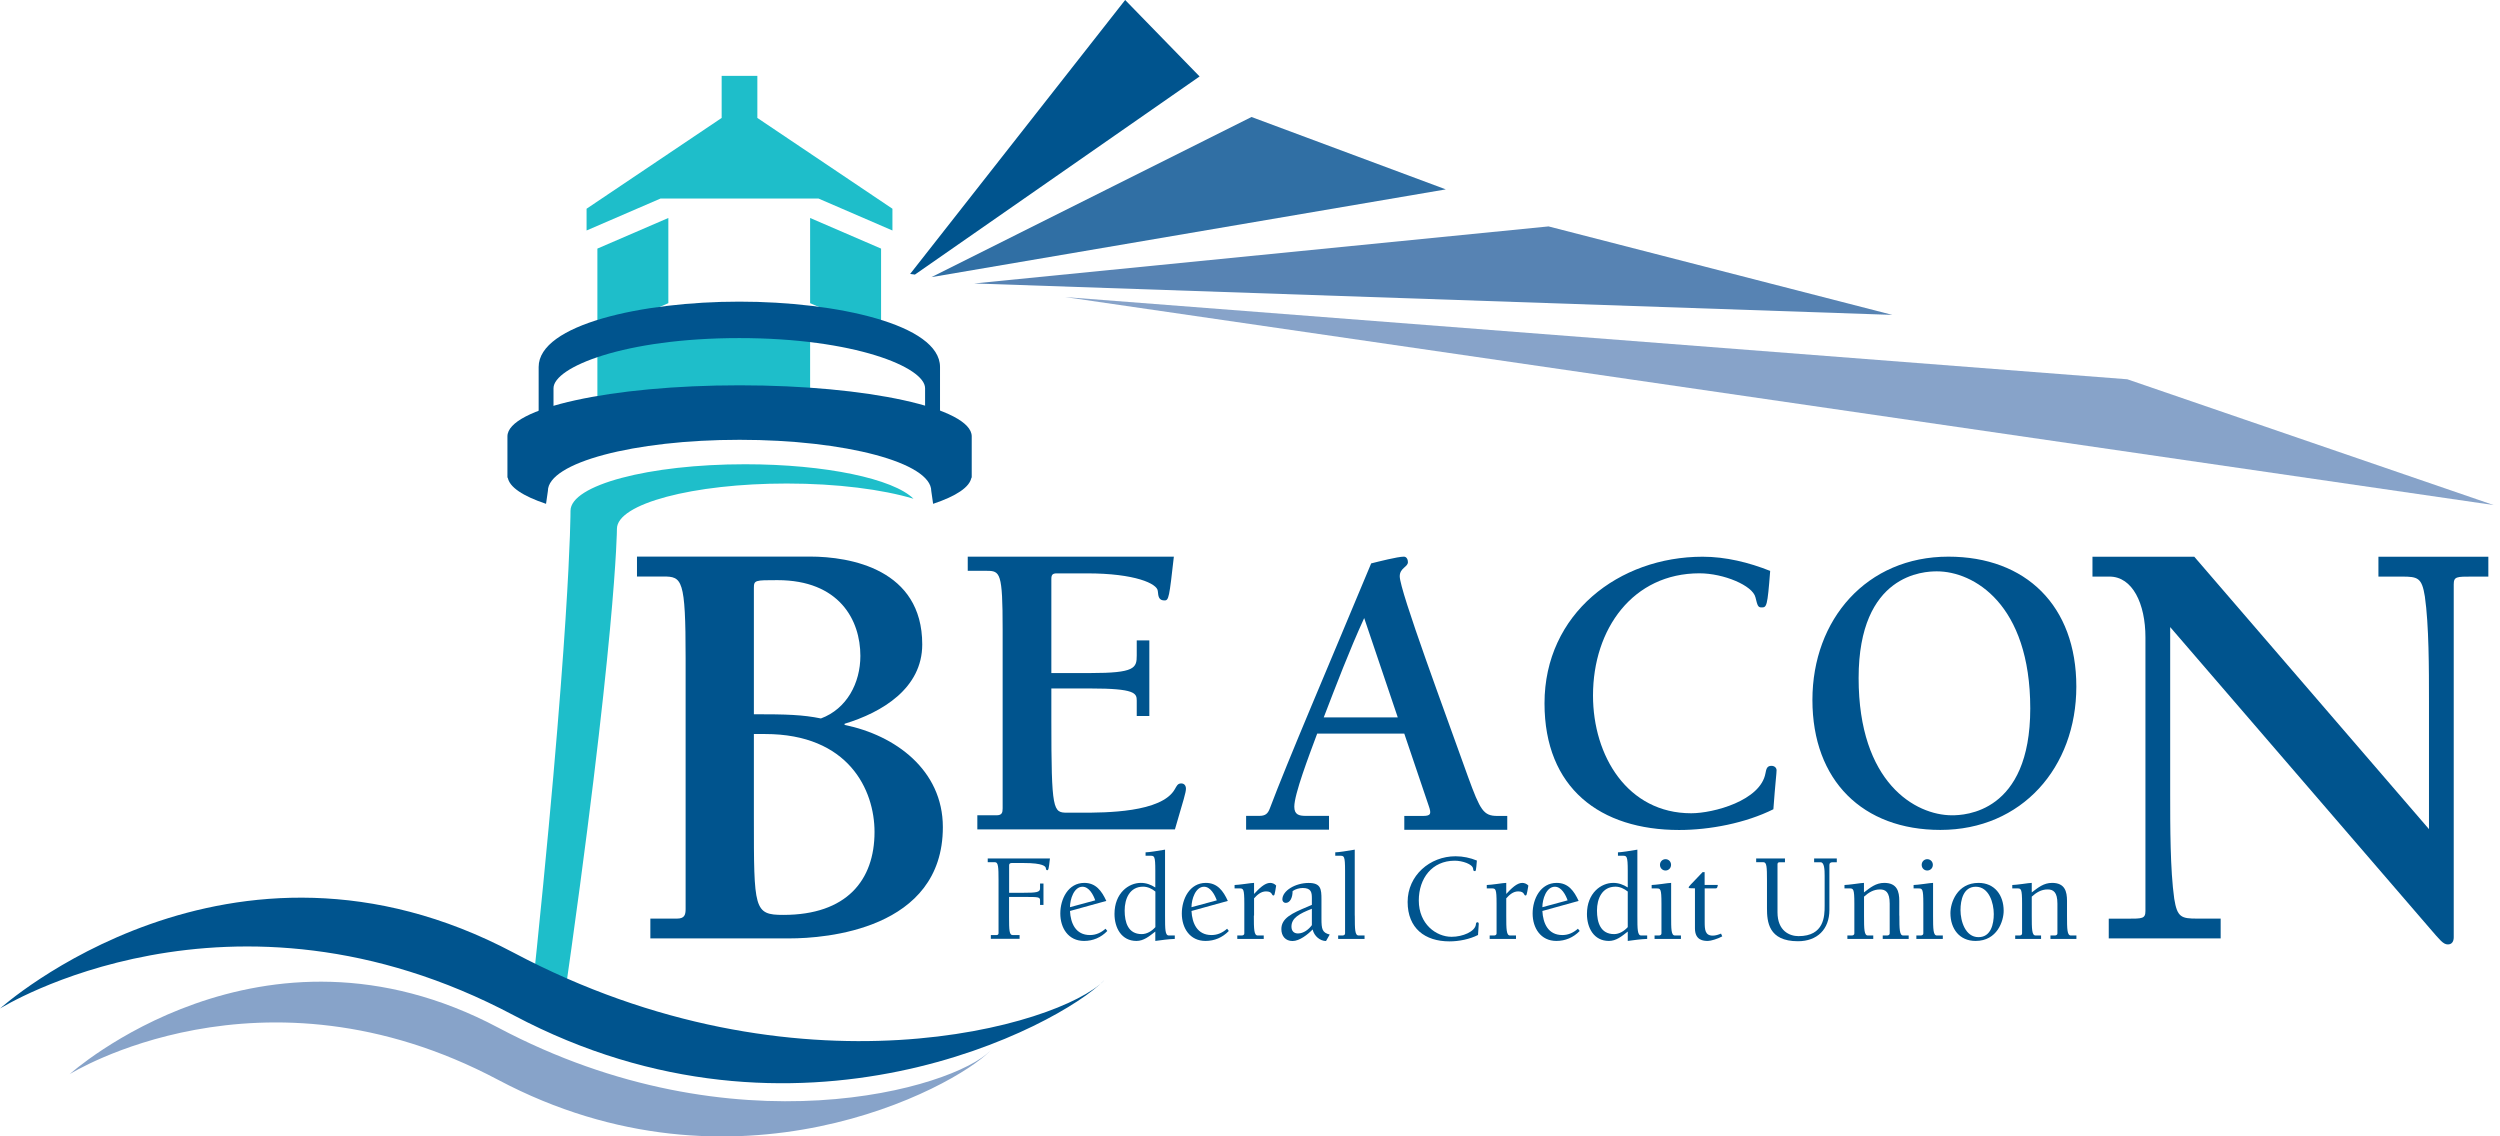 <?xml version="1.0"?>
<svg xmlns="http://www.w3.org/2000/svg" width="154" height="70" viewBox="0 0 154 70" fill="none">
<g clip-path="url(#clip0_13_718)">
<path d="M60.997 64.73C58.75 67.024 45.278 71.04 30.684 63.3C16.082 55.556 4.292 66.168 4.292 66.168C4.292 66.168 16.082 58.773 30.684 66.518C45.278 74.258 58.754 67.029 60.997 64.734V64.73Z" fill="#87A3C9"/>
<path d="M49.903 25.232H41.17L36.799 27.119V21.88L41.17 19.993H49.903V25.232Z" fill="#1EBECA"/>
<path d="M49.903 13.427L54.274 15.314V20.562L49.903 18.675V13.427Z" fill="#1EBECA"/>
<path d="M41.17 18.675L36.799 20.562V15.314L41.17 13.427V18.675Z" fill="#1EBECA"/>
<path d="M46.653 7.265V4.674H44.454V7.265L36.133 12.858V14.198L40.688 12.23H50.42L54.974 14.198V12.858L46.653 7.265Z" fill="#1EBECA"/>
<path d="M45.554 23.735C37.657 23.735 31.258 25.142 31.258 26.881V29.472C31.258 29.449 31.271 29.422 31.276 29.4C31.363 30.005 32.218 30.561 33.636 31.036L33.75 30.243C33.75 28.504 39.037 27.092 45.558 27.092C52.08 27.092 57.366 28.504 57.366 30.243L57.48 31.036C58.899 30.561 59.753 30.005 59.841 29.4C59.841 29.427 59.858 29.449 59.858 29.472V26.881C59.858 25.142 53.459 23.735 45.563 23.735H45.554Z" fill="#00548E"/>
<path d="M45.541 18.581C39.549 18.581 33.181 19.993 33.181 22.606V27.226H34.096V23.914C34.096 22.624 38.45 20.826 45.541 20.826C52.632 20.826 56.985 22.624 56.985 23.914V27.226H57.905V22.606C57.905 19.993 51.537 18.581 45.545 18.581H45.541Z" fill="#00548E"/>
<path d="M45.9 28.598C39.957 28.598 35.143 29.884 35.143 31.466C35.143 31.466 35.165 38.865 32.625 62.65H34.6C37.981 39.206 38.003 32.573 38.003 32.573C38.003 31.031 42.685 29.785 48.467 29.785C51.572 29.785 54.353 30.148 56.271 30.722C55.036 29.498 50.867 28.598 45.9 28.598Z" fill="#1EBECA"/>
<path d="M68 60.409C65.306 63.161 49.15 67.974 31.644 58.688C14.138 49.402 0 62.126 0 62.126C0 62.126 14.138 53.252 31.644 62.542C49.15 71.829 65.302 63.161 68 60.405V60.409Z" fill="#00548E"/>
<path d="M46.439 43.993V36.221C46.439 35.737 46.509 35.737 47.888 35.737C51.694 35.737 52.999 38.184 52.999 40.403C52.999 42.074 52.163 43.665 50.569 44.257C49.447 44.028 48.466 43.997 46.439 43.997M39.23 35.513H40.859C42.019 35.513 42.234 35.661 42.234 40.546V55.99C42.234 56.362 42.164 56.586 41.695 56.586H40.062V57.805H48.655C50.792 57.805 58.08 57.285 58.08 50.953C58.08 47.43 55.141 45.288 52.027 44.656V44.584C54.348 43.88 56.81 42.397 56.81 39.695C56.81 35.065 52.391 34.285 49.89 34.285H39.238V35.509M46.439 45.216H47.131C52.272 45.216 53.871 48.658 53.871 51.248C53.871 54.215 52.163 56.358 48.252 56.358C46.439 56.358 46.439 56.022 46.439 50.357V45.212V45.216Z" fill="#00548E"/>
<path d="M60.213 50.222H61.378C61.715 50.222 61.763 50.065 61.763 49.796V38.762C61.763 35.267 61.61 35.163 60.782 35.163H59.613V34.29H72.31C72.025 36.804 71.999 36.987 71.736 36.987C71.399 36.987 71.35 36.777 71.32 36.405C71.294 35.957 69.923 35.32 66.966 35.32H65.101C64.842 35.32 64.763 35.401 64.763 35.665V41.46H67.172C69.918 41.46 70.023 41.147 70.023 40.376V39.448H70.799V44.105H70.023V43.154C70.023 42.702 69.918 42.41 67.172 42.41H64.763V44.346C64.763 49.984 64.868 50.061 65.749 50.061H66.655C68.057 50.061 71.574 50.061 72.375 48.604C72.485 48.42 72.537 48.259 72.765 48.259C72.949 48.259 73.054 48.394 73.054 48.582C73.054 48.815 72.923 49.214 72.375 51.092H60.204V50.218L60.213 50.222Z" fill="#00548E"/>
<path d="M86.505 45.194L88.011 49.644C88.195 50.159 88.117 50.262 87.635 50.262H86.505V51.114H92.847V50.262H92.242C91.384 50.262 91.187 49.926 90.429 47.847C89.045 43.961 86.224 36.4 86.224 35.5C86.224 34.984 86.728 34.93 86.728 34.626C86.728 34.469 86.649 34.29 86.478 34.29C86.097 34.29 84.893 34.599 84.464 34.706C81.897 40.873 79.282 46.968 78.223 49.796C78.096 50.132 77.942 50.258 77.566 50.258H76.76V51.109H81.867V50.258H80.434C80.01 50.258 79.729 50.177 79.729 49.693C79.729 48.922 80.61 46.61 81.139 45.189H86.5M86.102 44.19H81.543C82.326 42.16 83.106 40.102 84.034 38.072L86.102 44.19Z" fill="#00548E"/>
<path d="M108.504 37.418C108.285 37.418 108.259 37.292 108.136 36.795C107.966 36.069 106.179 35.316 104.685 35.316C100.599 35.316 98.129 38.722 98.129 42.845C98.129 46.574 100.262 50.097 104.177 50.097C105.548 50.097 108.456 49.321 108.754 47.627C108.802 47.399 108.828 47.175 109.117 47.175C109.341 47.175 109.437 47.327 109.437 47.448C109.437 47.65 109.363 48.174 109.24 49.85C107.528 50.702 105.325 51.127 103.437 51.127C98.571 51.127 95.142 48.55 95.142 43.325C95.142 37.794 99.74 34.294 104.882 34.294C106.306 34.294 107.725 34.644 109.043 35.168C108.872 37.391 108.828 37.418 108.504 37.418Z" fill="#00548E"/>
<path d="M119.528 51.123C124.547 51.123 127.902 47.269 127.902 42.294C127.902 37.319 124.797 34.29 120.019 34.29C114.999 34.29 111.645 38.144 111.645 43.118C111.645 48.093 114.754 51.123 119.528 51.123ZM120.242 50.222C117.991 50.222 114.491 48.219 114.491 41.77C114.491 35.32 118.551 35.195 119.313 35.195C121.565 35.195 125.064 37.194 125.064 43.643C125.064 50.092 121 50.222 120.242 50.222Z" fill="#00548E"/>
<path d="M129.89 57.805H136.793V56.586H135.347C134.366 56.586 134.117 56.506 133.933 55.363C133.683 53.584 133.683 50.921 133.683 48.882V38.628L149.7 57.214C150.282 57.882 150.497 58.177 150.786 58.177C151.04 58.177 151.15 57.993 151.15 57.734V35.997C151.15 35.518 151.329 35.518 152.271 35.518H153.282V34.294H146.511V35.518H147.957C148.938 35.518 149.187 35.589 149.371 36.741C149.625 38.516 149.625 41.183 149.625 43.222V51.074L135.168 34.294H128.896V35.518H129.947C131.362 35.518 132.159 37.185 132.159 39.26V56.107C132.159 56.591 131.979 56.591 131.038 56.591H129.899V57.81L129.89 57.805Z" fill="#00548E"/>
<path d="M90.836 53.655C90.766 53.655 90.757 53.624 90.744 53.508C90.705 53.225 90.074 53.019 89.614 53.019C88.208 53.019 87.398 54.112 87.398 55.471C87.398 56.923 88.467 57.707 89.417 57.707C90.105 57.707 90.862 57.384 90.915 56.95C90.919 56.887 90.928 56.81 91.011 56.81C91.073 56.81 91.09 56.864 91.09 56.914C91.09 56.985 91.073 57.102 91.046 57.595C90.534 57.855 89.877 57.989 89.29 57.989C87.77 57.989 86.71 57.178 86.71 55.556C86.71 53.933 88.077 52.746 89.662 52.746C90.131 52.746 90.565 52.844 90.976 53.01C90.924 53.642 90.915 53.664 90.841 53.664L90.836 53.655Z" fill="#00548E"/>
<path d="M92.785 56.403C92.785 57.254 92.794 57.626 93.017 57.626H93.385V57.837H91.764V57.626H92.032C92.102 57.626 92.189 57.595 92.189 57.501V55.663C92.189 54.726 92.132 54.726 91.878 54.726H91.585V54.516C91.699 54.516 91.957 54.484 92.203 54.453C92.452 54.417 92.697 54.386 92.785 54.386V55.067C93.092 54.735 93.438 54.386 93.77 54.386C93.906 54.386 94.051 54.444 94.147 54.552C94.046 55.143 94.038 55.161 93.968 55.161C93.858 55.161 93.924 54.91 93.521 54.91C93.206 54.91 92.978 55.125 92.785 55.336V56.398V56.403Z" fill="#00548E"/>
<path d="M95.01 55.883C95.01 55.39 95.251 54.623 95.781 54.623C96.184 54.623 96.442 55.116 96.565 55.461L95.01 55.883ZM97.2 57.209C96.915 57.456 96.613 57.599 96.241 57.599C95.361 57.599 95.05 56.878 95.01 56.116L97.244 55.497C96.959 54.879 96.604 54.386 95.895 54.386C94.892 54.386 94.41 55.376 94.41 56.273C94.41 57.169 94.909 57.962 95.873 57.962C96.421 57.962 96.92 57.752 97.31 57.348L97.2 57.209Z" fill="#00548E"/>
<path d="M100.27 57.111C100.051 57.353 99.749 57.541 99.429 57.541C98.588 57.541 98.374 56.819 98.374 56.089C98.374 55.358 98.689 54.619 99.513 54.619C99.789 54.619 100.051 54.744 100.27 54.919V57.111ZM100.862 52.338C100.463 52.409 99.854 52.504 99.666 52.504V52.714H99.955C100.205 52.714 100.27 52.714 100.27 53.646V54.668C99.986 54.489 99.71 54.386 99.373 54.386C98.624 54.386 97.756 55.013 97.756 56.3C97.756 57.156 98.181 57.962 99.11 57.962C99.552 57.962 99.898 57.68 100.27 57.384V57.962C100.665 57.908 101.072 57.85 101.466 57.837V57.626H101.098C100.866 57.626 100.862 57.254 100.862 56.403V52.338Z" fill="#00548E"/>
<path d="M103.551 57.837H101.921V57.626H102.188C102.254 57.626 102.346 57.595 102.346 57.501V55.663C102.346 54.727 102.285 54.727 102.035 54.727H101.742V54.516C101.856 54.516 102.114 54.484 102.364 54.453C102.613 54.417 102.854 54.386 102.942 54.386V56.403C102.942 57.254 102.942 57.626 103.178 57.626H103.546V57.837M102.937 53.274C102.937 53.472 102.784 53.624 102.596 53.624C102.407 53.624 102.254 53.472 102.254 53.274C102.254 53.077 102.407 52.925 102.596 52.925C102.784 52.925 102.937 53.073 102.937 53.274Z" fill="#00548E"/>
<path d="M105.819 54.516C105.788 54.686 105.771 54.726 105.666 54.726H105.009V56.779C105.009 57.276 105.031 57.635 105.513 57.635C105.675 57.635 105.854 57.577 106.016 57.51L106.091 57.68C105.819 57.832 105.386 57.962 105.21 57.962C104.943 57.962 104.409 57.935 104.409 57.187V54.722C104.058 54.722 104.023 54.717 104.023 54.668C104.023 54.605 104.094 54.551 104.882 53.722H105.005V54.511H105.815L105.819 54.516Z" fill="#00548E"/>
<path d="M60.848 52.88H64.676C64.602 53.57 64.58 53.593 64.514 53.606C64.453 53.606 64.435 53.57 64.422 53.467C64.4 53.373 64.269 53.162 63.064 53.162H62.315C62.202 53.162 62.162 53.225 62.162 53.301V54.995H63.047C63.835 54.995 64.067 54.964 64.067 54.731V54.426H64.278V55.744H64.067V55.47C64.067 55.26 63.993 55.251 63.121 55.251H62.158V56.501C62.158 57.303 62.175 57.599 62.372 57.599H62.806V57.832H61.036V57.599H61.396C61.479 57.599 61.51 57.545 61.51 57.478V54.215C61.51 53.413 61.492 53.113 61.295 53.113H60.844V52.876L60.848 52.88Z" fill="#00548E"/>
<path d="M65.911 55.883C65.911 55.39 66.156 54.623 66.682 54.623C67.085 54.623 67.348 55.116 67.466 55.461L65.907 55.883M68.101 57.209C67.821 57.456 67.514 57.599 67.142 57.599C66.261 57.599 65.951 56.878 65.911 56.116L68.149 55.497C67.864 54.879 67.505 54.386 66.796 54.386C65.797 54.386 65.315 55.376 65.315 56.273C65.315 57.169 65.81 57.962 66.778 57.962C67.326 57.962 67.825 57.752 68.21 57.348L68.101 57.209Z" fill="#00548E"/>
<path d="M71.171 57.111C70.957 57.353 70.65 57.541 70.33 57.541C69.489 57.541 69.279 56.819 69.279 56.089C69.279 55.358 69.59 54.619 70.418 54.619C70.694 54.619 70.957 54.744 71.171 54.919V57.111ZM71.767 52.338C71.368 52.409 70.76 52.504 70.567 52.504V52.714H70.856C71.11 52.714 71.167 52.714 71.167 53.646V54.668C70.882 54.489 70.611 54.386 70.273 54.386C69.524 54.386 68.653 55.013 68.653 56.3C68.653 57.156 69.082 57.962 70.006 57.962C70.448 57.962 70.79 57.68 71.167 57.384V57.962C71.561 57.908 71.973 57.85 72.367 57.837V57.626H71.999C71.771 57.626 71.767 57.254 71.767 56.403V52.338Z" fill="#00548E"/>
<path d="M73.396 55.883C73.396 55.39 73.646 54.623 74.167 54.623C74.57 54.623 74.828 55.116 74.955 55.461L73.396 55.883ZM75.59 57.209C75.305 57.456 75.003 57.599 74.627 57.599C73.751 57.599 73.435 56.878 73.396 56.116L75.634 55.497C75.354 54.879 74.99 54.386 74.281 54.386C73.282 54.386 72.8 55.376 72.8 56.273C72.8 57.169 73.295 57.962 74.259 57.962C74.811 57.962 75.305 57.752 75.695 57.348L75.59 57.209Z" fill="#00548E"/>
<path d="M77.237 56.403C77.237 57.254 77.246 57.626 77.478 57.626H77.846V57.837H76.217V57.626H76.488C76.558 57.626 76.65 57.595 76.65 57.501V55.663C76.65 54.726 76.589 54.726 76.339 54.726H76.05V54.516C76.164 54.516 76.423 54.484 76.668 54.453C76.922 54.417 77.163 54.386 77.25 54.386V55.067C77.557 54.735 77.907 54.386 78.24 54.386C78.376 54.386 78.52 54.444 78.612 54.552C78.516 55.143 78.507 55.161 78.437 55.161C78.323 55.161 78.394 54.91 77.986 54.91C77.675 54.91 77.443 55.125 77.25 55.336V56.398L77.237 56.403Z" fill="#00548E"/>
<path d="M80.811 56.99C80.614 57.259 80.299 57.501 79.953 57.501C79.69 57.501 79.554 57.335 79.554 57.079C79.554 56.551 80.031 56.282 80.811 55.981V56.99ZM80.54 55.856C79.585 56.255 78.932 56.559 78.932 57.232C78.932 57.662 79.186 57.967 79.62 57.967C80.053 57.967 80.561 57.563 80.859 57.254C80.951 57.675 81.332 57.967 81.683 57.967L81.91 57.568C81.451 57.451 81.402 57.241 81.402 56.591V55.399C81.402 54.767 81.367 54.39 80.61 54.39C79.804 54.39 78.993 54.861 78.993 55.408C78.993 55.524 79.085 55.618 79.199 55.618C79.458 55.618 79.624 55.314 79.624 54.892C79.786 54.767 80.053 54.7 80.246 54.7C80.785 54.7 80.811 54.991 80.811 55.34V55.739L80.54 55.856Z" fill="#00548E"/>
<path d="M83.456 56.403C83.456 57.254 83.461 57.626 83.693 57.626H84.056V57.837H82.431V57.626H82.699C82.764 57.626 82.856 57.595 82.856 57.501V53.646C82.856 52.714 82.795 52.714 82.545 52.714H82.252V52.504C82.445 52.504 83.053 52.409 83.452 52.338V56.403H83.456Z" fill="#00548E"/>
<path d="M108.185 52.88H109.954V53.117H109.608C109.525 53.117 109.494 53.171 109.494 53.243V56.196C109.494 57.348 110.239 57.666 110.791 57.666C112.372 57.666 112.398 56.429 112.398 55.806V53.938C112.398 53.579 112.38 53.117 112.153 53.117H111.75V52.88H113.147V53.117H112.867C112.775 53.117 112.691 53.158 112.691 53.274V56.048C112.691 57.25 111.938 57.98 110.755 57.98C108.929 57.98 108.846 56.766 108.846 55.946V54.215C108.846 53.413 108.828 53.113 108.631 53.113H108.18V52.876L108.185 52.88Z" fill="#00548E"/>
<path d="M117.001 56.403C117.001 57.254 117.01 57.626 117.237 57.626H117.575V57.837H115.976V57.626H116.247C116.313 57.626 116.405 57.595 116.405 57.501V55.663C116.405 54.946 116.147 54.789 115.805 54.789C115.407 54.789 115.104 54.982 114.824 55.233V56.403C114.824 57.254 114.833 57.626 115.061 57.626H115.393V57.837H113.799V57.626H114.066C114.136 57.626 114.228 57.595 114.228 57.501V55.663C114.228 54.726 114.167 54.726 113.913 54.726H113.62V54.516C113.734 54.516 113.996 54.484 114.242 54.453C114.491 54.417 114.736 54.386 114.82 54.386V54.973C115.209 54.677 115.551 54.386 116.068 54.386C116.865 54.386 116.996 54.919 116.996 55.497V56.403H117.001Z" fill="#00548E"/>
<path d="M119.673 57.837H118.048V57.626H118.315C118.381 57.626 118.477 57.595 118.477 57.501V55.663C118.477 54.727 118.416 54.727 118.166 54.727H117.877V54.516C117.991 54.516 118.254 54.484 118.499 54.453C118.744 54.417 118.994 54.386 119.077 54.386V56.403C119.077 57.254 119.086 57.626 119.314 57.626H119.677V57.837M119.064 53.274C119.064 53.472 118.911 53.624 118.718 53.624C118.525 53.624 118.376 53.472 118.376 53.274C118.376 53.077 118.53 52.925 118.718 52.925C118.906 52.925 119.064 53.073 119.064 53.274Z" fill="#00548E"/>
<path d="M121.876 57.729C121.061 57.729 120.767 56.739 120.767 56.062C120.767 55.434 120.947 54.623 121.709 54.623C122.524 54.623 122.817 55.623 122.817 56.304C122.817 56.922 122.642 57.729 121.876 57.729ZM121.88 54.386C120.548 54.386 120.146 55.623 120.146 56.246C120.146 57.223 120.71 57.962 121.696 57.962C123.032 57.962 123.426 56.73 123.426 56.107C123.426 55.13 122.861 54.386 121.876 54.386H121.88Z" fill="#00548E"/>
<path d="M127.328 56.403C127.328 57.254 127.337 57.626 127.565 57.626H127.907V57.837H126.308V57.626H126.575C126.645 57.626 126.737 57.595 126.737 57.501V55.663C126.737 54.946 126.479 54.789 126.133 54.789C125.734 54.789 125.436 54.982 125.156 55.233V56.403C125.156 57.254 125.165 57.626 125.393 57.626H125.73V57.837H124.136V57.626H124.403C124.473 57.626 124.56 57.595 124.56 57.501V55.663C124.56 54.726 124.499 54.726 124.25 54.726H123.956V54.516C124.07 54.516 124.333 54.484 124.578 54.453C124.828 54.417 125.073 54.386 125.156 54.386V54.973C125.546 54.677 125.888 54.386 126.409 54.386C127.201 54.386 127.328 54.919 127.328 55.497V56.403Z" fill="#00548E"/>
<path d="M65.609 18.299L131.042 23.363L153.611 31.112L65.609 18.299Z" fill="#87A3C9"/>
<path d="M60.007 17.461L116.567 19.397L95.391 13.947L60.007 17.461Z" fill="#5783B3"/>
<path d="M73.895 4.71L56.359 16.914L56.065 16.874L69.31 0L73.895 4.71Z" fill="#00548E"/>
<path d="M57.379 17.071L89.062 11.666L77.093 7.207L57.379 17.071Z" fill="#306FA4"/>
</g>
<defs>
<clipPath id="clip0_13_718">
<rect width="153.611" height="70" fill="white"/>
</clipPath>
</defs>
</svg>
